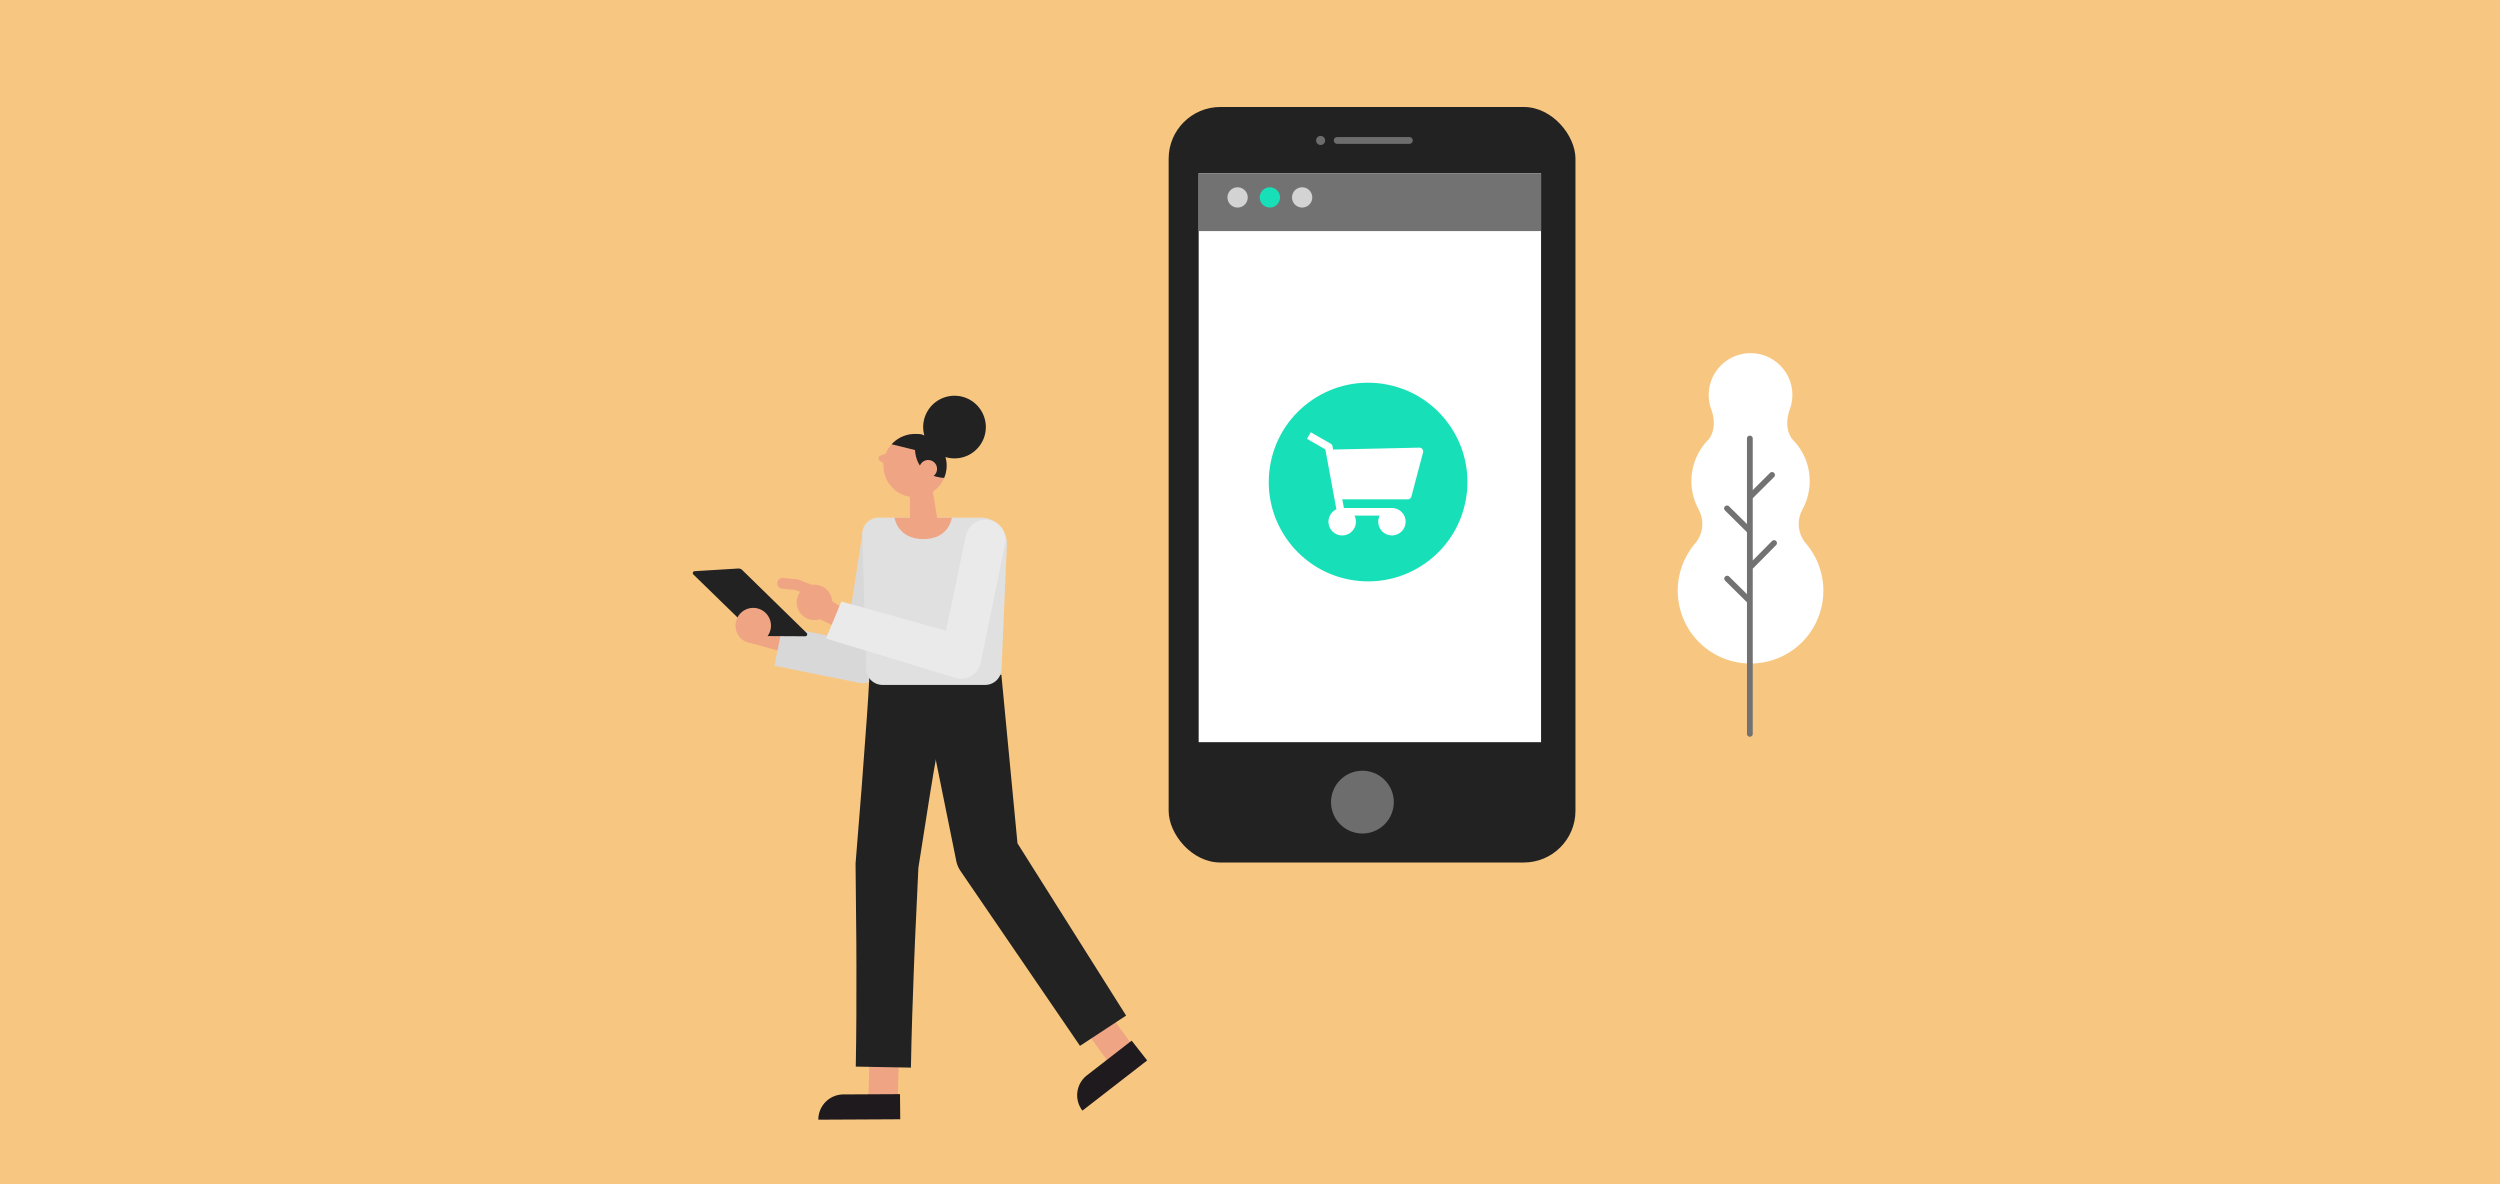 <svg xmlns="http://www.w3.org/2000/svg" xmlns:xlink="http://www.w3.org/1999/xlink" width="532" height="252" viewBox="0 0 532 252">
  <defs>
    <clipPath id="clip-path">
      <path id="Path_710" data-name="Path 710" d="M295.728,3226.67a6.734,6.734,0,1,0,5.488-7.783A6.734,6.734,0,0,0,295.728,3226.67Z" fill="#efa584"/>
    </clipPath>
  </defs>
  <g id="Group_1082" data-name="Group 1082" transform="translate(1194.351 -3019.448)">
    <rect id="Rectangle_1349" data-name="Rectangle 1349" width="532" height="252" transform="translate(-1194.351 3019.448)" fill="#f7c781"/>
    <g id="Group_1074" data-name="Group 1074" transform="translate(-1302 -107)">
      <g id="Group_502" data-name="Group 502">
        <g id="Group_501" data-name="Group 501">
          <path id="Path_695" data-name="Path 695" d="M468.081,3242.451h-.024a6.427,6.427,0,0,0,1.041-7.618l0,0c-.1-.2-.179-.324-.179-.324l.027.006a12.549,12.549,0,0,1,2.321-14.576c2.093-2.77.509-6.453.509-6.453h.005a8.9,8.9,0,1,1,16.77,0h.005s-1.584,3.683.509,6.453a12.55,12.55,0,0,1,2.323,14.572l.009,0s-.016.025-.039.064c-.071.139-.142.278-.218.414a6.414,6.414,0,0,0,.826,7.129c.076.089.154.176.227.267.023.024.04.049.063.073h-.008a15.492,15.492,0,1,1-24.164,0Z" fill="#fff"/>
          <path id="Path_696" data-name="Path 696" d="M475.609,3249.138l3.794,3.754V3239.7l-4.66-4.61a.616.616,0,1,1,.866-.875l3.794,3.754v-18.2a.615.615,0,1,1,1.231,0v10.965l3.69-3.669a.616.616,0,0,1,.868.873l-4.558,4.532v13.248l4.078-4.12a.616.616,0,1,1,.875.866l-4.953,5v35.146a.615.615,0,0,1-1.231,0v-27.995l-4.66-4.61a.616.616,0,0,1,.866-.875Z" fill="#727272"/>
        </g>
      </g>
      <g id="Group_511" data-name="Group 511">
        <path id="Path_697" data-name="Path 697" d="M268.1,3258.282l8.42,3.512.558,4.188-9.369-2.609Z" fill="#efa584"/>
        <path id="Path_698" data-name="Path 698" d="M291.191,3271.824a4.28,4.28,0,0,1-.847-.086l-17.9-3.628,1.7-8.36,13.527,2.74,3.535-22.68,8.429,1.314-4.222,27.091a4.267,4.267,0,0,1-4.215,3.609Z" fill="#d8d8d8"/>
        <g id="Group_503" data-name="Group 503">
          <path id="Path_699" data-name="Path 699" d="M298.714,3361.927c-.082-.472.266-12.233.266-12.233l-6.244.06-.344,12.24Z" fill="#efa584"/>
          <path id="Path_700" data-name="Path 700" d="M281.789,3364.718l17.43-.09-.051-5.349-12.036.062a5.36,5.36,0,0,0-5.343,5.377Z" fill="#1e1a1e"/>
        </g>
        <g id="Group_504" data-name="Group 504">
          <path id="Path_701" data-name="Path 701" d="M349.721,3350.273c-.353-.325-7.236-9.867-7.236-9.867l-4.918,3.849,7.179,9.92Z" fill="#efa584"/>
          <path id="Path_702" data-name="Path 702" d="M337.992,3362.79l13.773-10.681-3.3-4.213-9.51,7.376a5.359,5.359,0,0,0-.966,7.518Z" fill="#1e1a1e"/>
        </g>
        <g id="Group_508" data-name="Group 508">
          <path id="Path_703" data-name="Path 703" d="M320.739,3270.006l3.553,37.188-1.032-2.73,24.024,38.1-9.813,6.443-25.411-37.192a5.983,5.983,0,0,1-.933-2.213l-.1-.517-7.423-36.635Z" fill="#222"/>
          <path id="Path_704" data-name="Path 704" d="M309.868,3272.047c-1.281,6.767-2.43,12.013-3.561,18.8-.589,3.39-1.092,6.789-1.636,10.184l-1.607,10.187.045-.668-.5,10.77c-.156,3.59-.356,7.179-.468,10.77-.272,7.181-.525,14.362-.646,21.546l-11.738-.213c.141-7.184.148-14.37.137-21.556.019-3.592-.05-7.186-.076-10.78l-.106-10.781.006-.173.039-.495.825-10.281c.266-3.427.574-6.85.795-10.283.491-6.86.962-12.187,1.3-19.066Z" fill="#222"/>
          <path id="Path_705" data-name="Path 705" d="M316.381,3236.608h-21.77a3.471,3.471,0,0,0-3.47,3.579l.837,28.645a3.472,3.472,0,0,0,3.47,3.365H317.3a3.472,3.472,0,0,0,3.468-3.313l1.144-26.49A5.532,5.532,0,0,0,316.381,3236.608Z" fill="#e0e0e0"/>
          <path id="Path_706" data-name="Path 706" d="M301.275,3231.4v7.16l5.888-1.372-1.035-6.385Z" fill="#efa584"/>
          <g id="Group_507" data-name="Group 507">
            <path id="Path_707" data-name="Path 707" d="M295.02,3223.382l1.592-.566.751,2.1-1.524.264-.971-.685A.632.632,0,0,1,295.02,3223.382Z" fill="#efa584"/>
            <g id="Group_506" data-name="Group 506">
              <path id="Path_708" data-name="Path 708" d="M295.728,3226.67a6.734,6.734,0,1,0,5.488-7.783A6.734,6.734,0,0,0,295.728,3226.67Z" fill="#efa584"/>
              <g id="Group_505" data-name="Group 505" clip-path="url(#clip-path)">
                <path id="Path_709" data-name="Path 709" d="M302.974,3217.047s-3.754,11.153,6.617,11.154c2.948,0,1.687-6.009,1.687-6.009Z" fill="#222"/>
                <rect id="Rectangle_691" data-name="Rectangle 691" width="7.926" height="3.89" transform="translate(296.371 3216.731) rotate(13.879)" fill="#222"/>
              </g>
            </g>
            <path id="Path_711" data-name="Path 711" d="M303.308,3226.549a1.886,1.886,0,1,0,1.537-2.18A1.886,1.886,0,0,0,303.308,3226.549Z" fill="#efa584"/>
            <path id="Path_712" data-name="Path 712" d="M313.454,3223.43a6.666,6.666,0,1,0-8.787-3.416A6.666,6.666,0,0,0,313.454,3223.43Z" fill="#222"/>
          </g>
          <path id="Path_713" data-name="Path 713" d="M310.211,3236.6l-12.218.01s.614,4.556,6.144,4.556S310.211,3236.6,310.211,3236.6Z" fill="#efa584"/>
        </g>
        <g id="Group_510" data-name="Group 510">
          <g id="Group_509" data-name="Group 509">
            <path id="Path_714" data-name="Path 714" d="M277.814,3256.72a3.774,3.774,0,1,0,1.063-5.23A3.773,3.773,0,0,0,277.814,3256.72Z" fill="#efa584"/>
            <path id="Path_715" data-name="Path 715" d="M281.785,3252.51l7.678,4.927-.182,4.221-8.77-4.2Z" fill="#efa584"/>
          </g>
          <path id="Path_716" data-name="Path 716" d="M274.2,3250.862" fill="#fe9764"/>
          <path id="Path_717" data-name="Path 717" d="M282.458,3254.093a1.148,1.148,0,0,1-.423-.081l-5.122-2.019-2.827-.277a1.152,1.152,0,0,1-1.034-1.259,1.136,1.136,0,0,1,1.259-1.033l2.987.292a1.156,1.156,0,0,1,.311.075l5.272,2.079a1.152,1.152,0,0,1-.423,2.223Z" fill="#efa584"/>
        </g>
        <path id="Path_718" data-name="Path 718" d="M279.3,3261.142l-13.7-13.388a1.151,1.151,0,0,0-.876-.327l-9.259.568a.412.412,0,0,0-.263.706l13,12.661a1.533,1.533,0,0,0,1.06.434l9.75.052A.411.411,0,0,0,279.3,3261.142Z" fill="#222"/>
        <path id="Path_719" data-name="Path 719" d="M265.2,3262.184a3.775,3.775,0,1,0,.135-5.336A3.774,3.774,0,0,0,265.2,3262.184Z" fill="#efa584"/>
        <path id="Path_720" data-name="Path 720" d="M312.172,3270.888a4.286,4.286,0,0,1-1.642-.329l-27.117-8.235,3.285-7.874,22.269,6.213,4.2-20.158a4.265,4.265,0,0,1,4.99-3.39h0a4.267,4.267,0,0,1,3.391,4.99l-5.182,25.317a4.269,4.269,0,0,1-4.191,3.466Z" fill="#eaeaea"/>
      </g>
      <g id="Group_519" data-name="Group 519">
        <g id="Group_514" data-name="Group 514">
          <g id="Group_513" data-name="Group 513">
            <rect id="Rectangle_692" data-name="Rectangle 692" width="86.572" height="160.776" rx="11.005" transform="translate(356.336 3149.215)" fill="#222"/>
            <path id="Path_721" data-name="Path 721" d="M397.574,3303.818a6.677,6.677,0,1,1,6.676-6.677A6.684,6.684,0,0,1,397.574,3303.818Z" fill="#6d6d6d"/>
            <g id="Group_512" data-name="Group 512">
              <path id="Path_722" data-name="Path 722" d="M407.559,3155.614H392.2a.721.721,0,1,0,0,1.443h15.363a.721.721,0,1,0,0-1.443Z" fill="#6d6d6d"/>
              <path id="Path_723" data-name="Path 723" d="M388.673,3157.3a.953.953,0,0,1-.678-.284,1.127,1.127,0,0,1-.12-.149.89.89,0,0,1-.092-.163,1.144,1.144,0,0,1-.053-.178,1.312,1.312,0,0,1-.019-.188,1.328,1.328,0,0,1,.019-.192,1.354,1.354,0,0,1,.058-.178,1.075,1.075,0,0,1,.087-.169.872.872,0,0,1,.12-.144.893.893,0,0,1,.144-.12,1.161,1.161,0,0,1,.169-.086,1.028,1.028,0,0,1,.178-.058.979.979,0,0,1,.375,0,1.052,1.052,0,0,1,.346.144,1.222,1.222,0,0,1,.149.12,1.131,1.131,0,0,1,.12.144,1.072,1.072,0,0,1,.087.169.854.854,0,0,1,.053.178.868.868,0,0,1,.019.192,1.308,1.308,0,0,1-.014.188,1.156,1.156,0,0,1-.058.178.871.871,0,0,1-.087.163,1.054,1.054,0,0,1-.12.149,1.123,1.123,0,0,1-.149.121,1.3,1.3,0,0,1-.163.087.951.951,0,0,1-.371.076Z" fill="#6d6d6d"/>
            </g>
            <rect id="Rectangle_693" data-name="Rectangle 693" width="72.861" height="121.066" transform="translate(362.726 3163.318)" fill="#fff"/>
          </g>
        </g>
        <g id="Group_517" data-name="Group 517">
          <circle id="Ellipse_167" data-name="Ellipse 167" cx="21.138" cy="21.138" r="21.138" transform="translate(374.835 3246.924) rotate(-81.775)" fill="#17e0b9"/>
          <g id="Group_516" data-name="Group 516">
            <g id="Group_515" data-name="Group 515">
              <path id="Path_724" data-name="Path 724" d="M409.674,3221.707l-18.335.405-.127-.691a.808.808,0,0,0-.394-.556l-4.229-2.429-.809,1.4,3.9,2.242,2.351,12.746a2.92,2.92,0,1,0,3.882,1.408l-.029-.058h5.357a2.914,2.914,0,1,0,2.61-1.62H393.63l-.345-1.846h13.931a.808.808,0,0,0,.782-.615l2.478-9.375a.808.808,0,0,0-.8-1.015Z" fill="#fff"/>
            </g>
          </g>
        </g>
        <rect id="Rectangle_694" data-name="Rectangle 694" width="72.861" height="12.304" transform="translate(362.726 3163.318)" fill="#727272"/>
        <g id="Group_518" data-name="Group 518">
          <path id="Path_725" data-name="Path 725" d="M373.164,3168.46a2.154,2.154,0,1,1-2.154-2.154A2.153,2.153,0,0,1,373.164,3168.46Z" fill="#d3d3d3"/>
          <path id="Path_726" data-name="Path 726" d="M380.033,3168.46a2.154,2.154,0,1,1-2.154-2.154A2.153,2.153,0,0,1,380.033,3168.46Z" fill="#17e0b9"/>
          <path id="Path_727" data-name="Path 727" d="M386.9,3168.46a2.154,2.154,0,1,1-2.154-2.154A2.154,2.154,0,0,1,386.9,3168.46Z" fill="#d3d3d3"/>
        </g>
      </g>
    </g>
  </g>
</svg>
